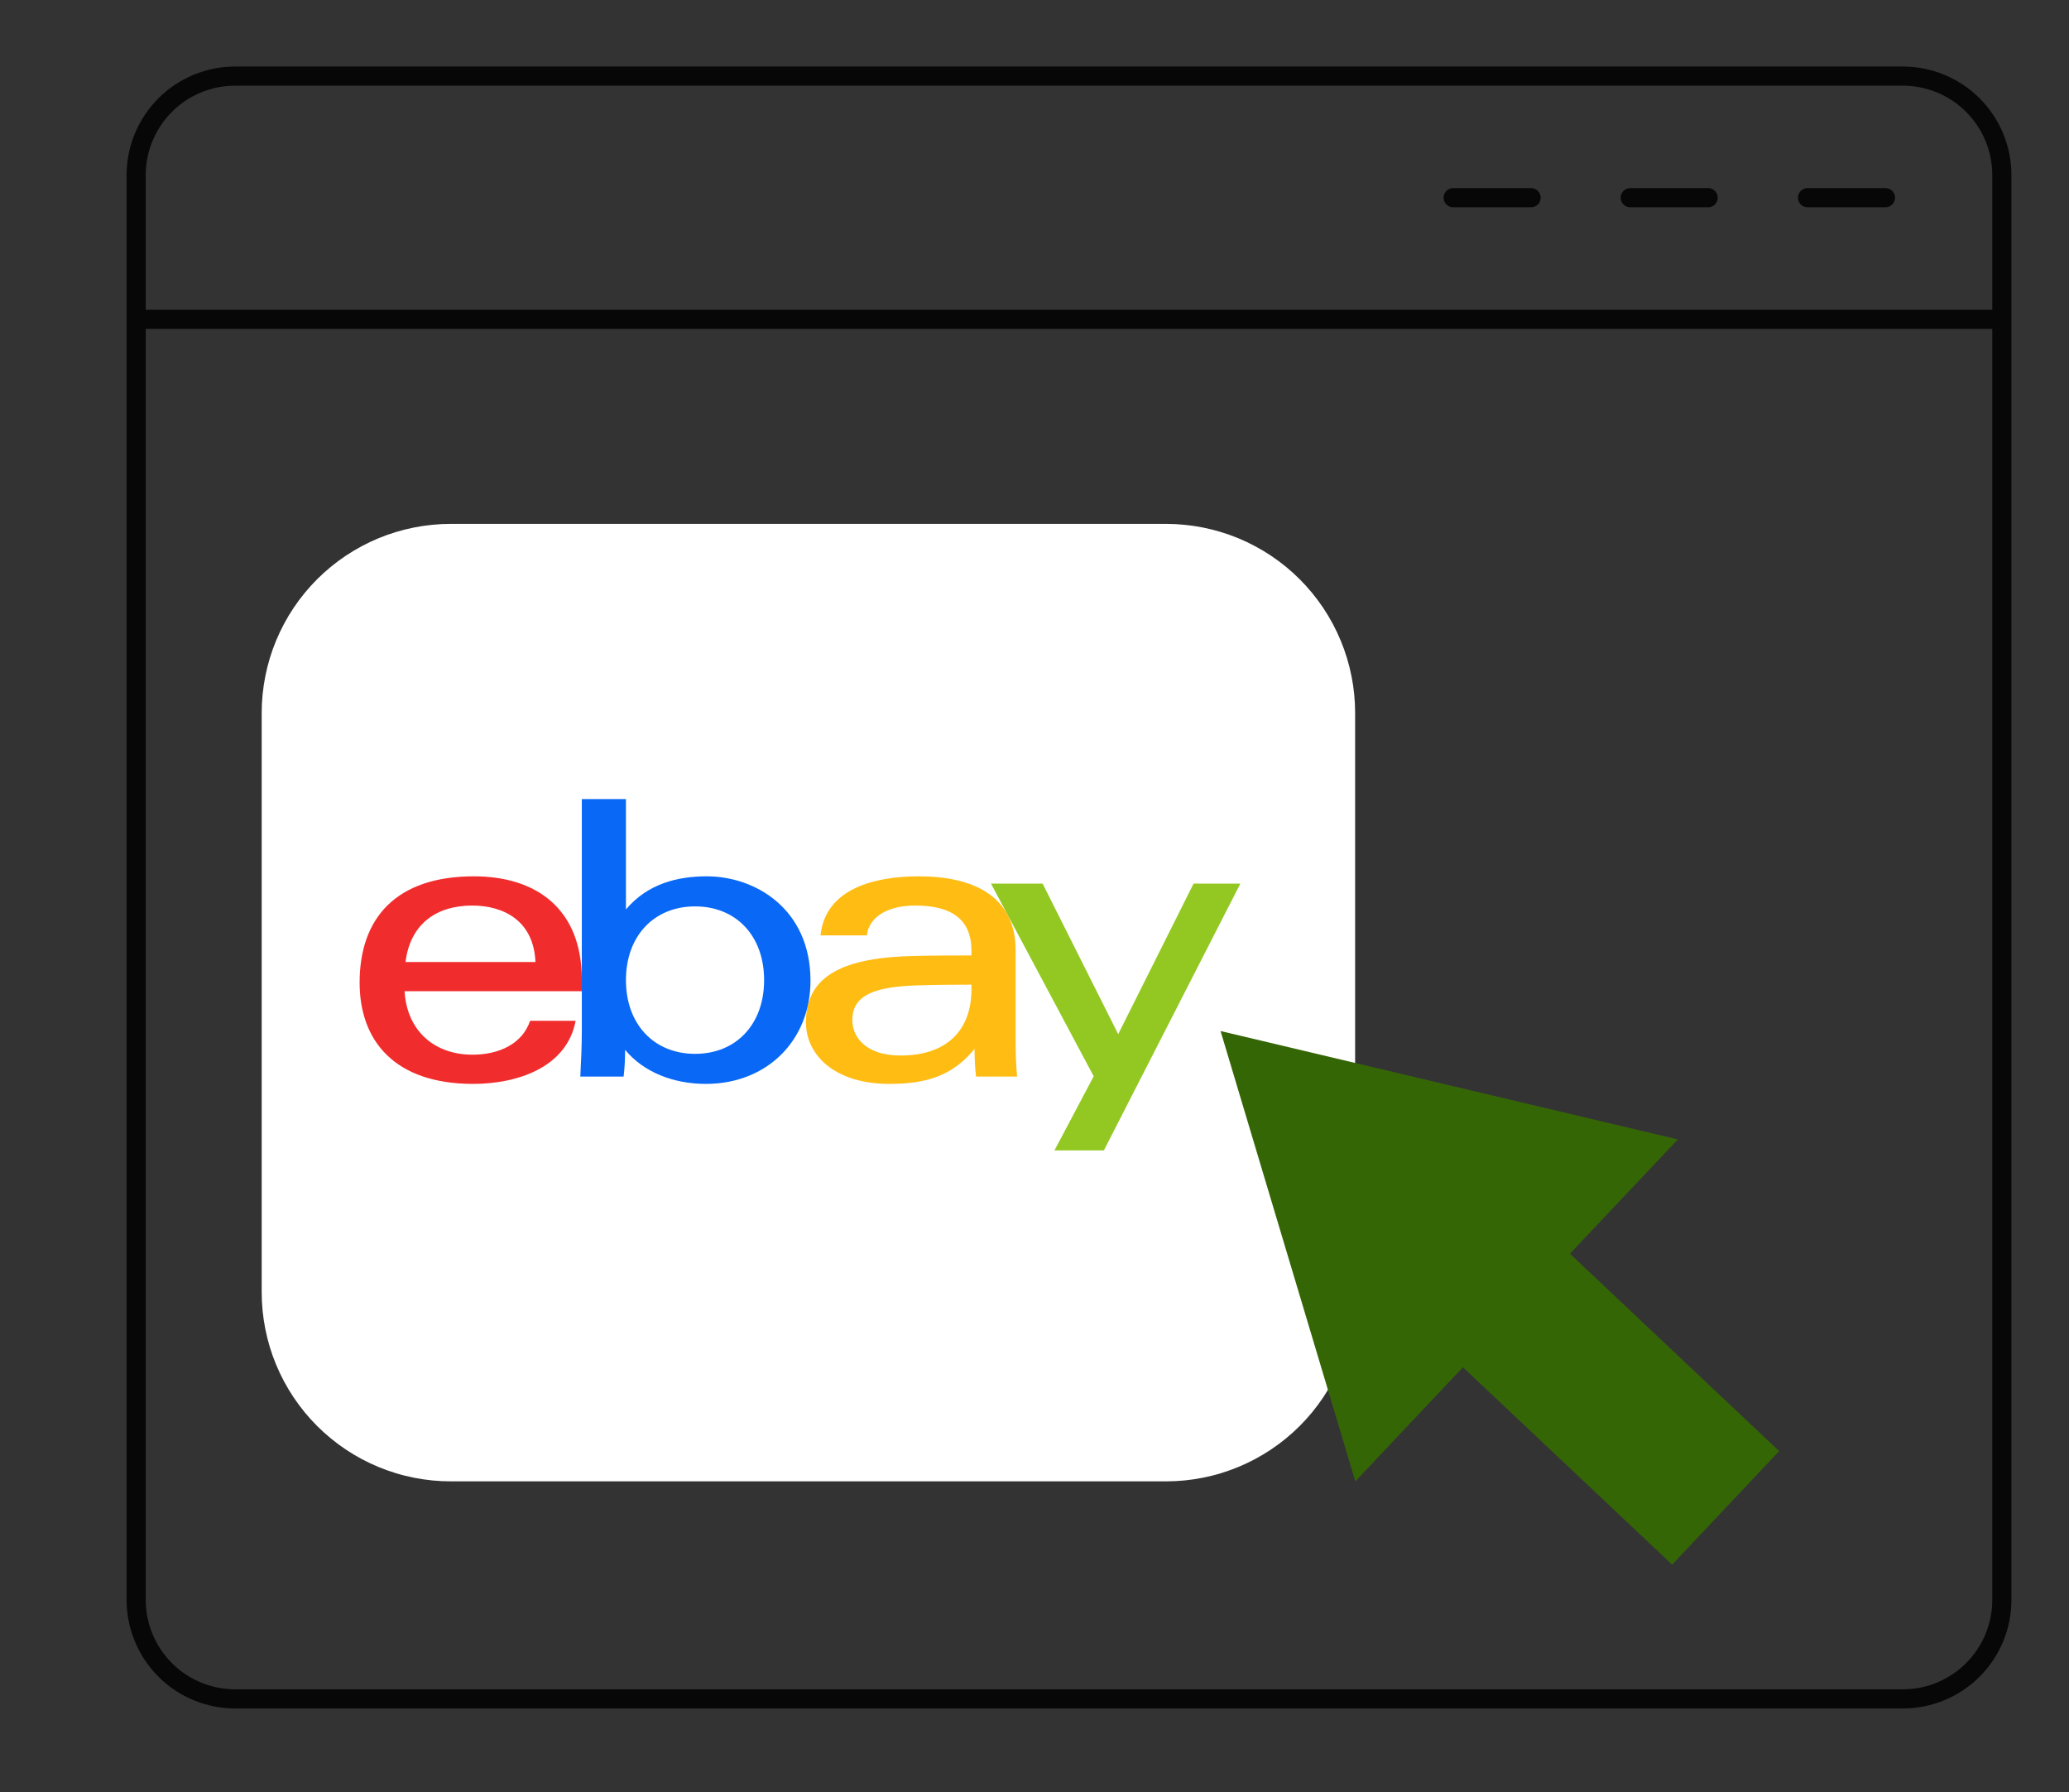 <svg xmlns="http://www.w3.org/2000/svg" xmlns:xlink="http://www.w3.org/1999/xlink" width="500" zoomAndPan="magnify" viewBox="0 0 375 324.75" height="433" preserveAspectRatio="xMidYMid meet" version="1.0"><rect x="0" y="0" width="375" height="324.75" fill="#333333" stroke="none"/><defs><clipPath id="4b1c11f2ce"><path d="M 65.18 158 L 106 158 L 106 197 L 65.18 197 Z M 65.18 158 " clip-rule="nonzero"/></clipPath><clipPath id="656be3db94"><path d="M 105 144.793 L 147 144.793 L 147 197 L 105 197 Z M 105 144.793 " clip-rule="nonzero"/></clipPath><clipPath id="1b42c9fe78"><path d="M 179 160 L 224.809 160 L 224.809 208.492 L 179 208.492 Z M 179 160 " clip-rule="nonzero"/></clipPath></defs><path fill="#ffffff" d="M 81.711 94.938 L 211.336 94.938 C 212.457 94.938 213.578 94.992 214.695 95.105 C 215.812 95.215 216.922 95.379 218.023 95.598 C 219.121 95.816 220.211 96.09 221.285 96.414 C 222.359 96.742 223.414 97.117 224.453 97.547 C 225.488 97.977 226.504 98.457 227.492 98.988 C 228.484 99.516 229.445 100.094 230.379 100.715 C 231.312 101.34 232.211 102.008 233.082 102.719 C 233.949 103.434 234.781 104.184 235.574 104.98 C 236.367 105.773 237.121 106.605 237.832 107.473 C 238.543 108.34 239.211 109.238 239.836 110.172 C 240.461 111.105 241.035 112.07 241.566 113.059 C 242.094 114.051 242.574 115.062 243.004 116.102 C 243.434 117.137 243.812 118.191 244.137 119.266 C 244.465 120.344 244.734 121.43 244.953 122.531 C 245.176 123.633 245.34 124.742 245.449 125.859 C 245.559 126.977 245.613 128.094 245.613 129.219 L 245.613 234.172 C 245.613 235.297 245.559 236.418 245.449 237.535 C 245.34 238.652 245.176 239.762 244.953 240.859 C 244.734 241.961 244.465 243.051 244.137 244.125 C 243.812 245.199 243.434 246.254 243.004 247.293 C 242.574 248.328 242.094 249.344 241.566 250.332 C 241.035 251.324 240.461 252.285 239.836 253.219 C 239.211 254.152 238.543 255.051 237.832 255.922 C 237.121 256.789 236.367 257.617 235.574 258.414 C 234.781 259.207 233.949 259.961 233.082 260.672 C 232.211 261.383 231.312 262.051 230.379 262.676 C 229.445 263.301 228.484 263.875 227.492 264.406 C 226.504 264.934 225.488 265.414 224.453 265.844 C 223.414 266.273 222.359 266.652 221.285 266.977 C 220.211 267.305 219.121 267.574 218.023 267.793 C 216.922 268.012 215.812 268.18 214.695 268.289 C 213.578 268.398 212.457 268.453 211.336 268.453 L 81.711 268.453 C 80.586 268.453 79.469 268.398 78.352 268.289 C 77.234 268.18 76.125 268.012 75.023 267.793 C 73.922 267.574 72.832 267.305 71.758 266.977 C 70.684 266.652 69.629 266.273 68.59 265.844 C 67.555 265.414 66.539 264.934 65.551 264.406 C 64.562 263.875 63.598 263.301 62.664 262.676 C 61.73 262.051 60.832 261.383 59.965 260.672 C 59.094 259.961 58.266 259.207 57.469 258.414 C 56.676 257.617 55.922 256.789 55.211 255.922 C 54.5 255.051 53.832 254.152 53.207 253.219 C 52.582 252.285 52.008 251.324 51.477 250.332 C 50.949 249.344 50.469 248.328 50.039 247.293 C 49.609 246.254 49.23 245.199 48.906 244.125 C 48.582 243.051 48.309 241.961 48.09 240.859 C 47.871 239.762 47.707 238.652 47.594 237.535 C 47.484 236.418 47.43 235.297 47.43 234.172 L 47.43 129.219 C 47.43 128.094 47.484 126.977 47.594 125.859 C 47.707 124.742 47.871 123.633 48.09 122.531 C 48.309 121.43 48.582 120.344 48.906 119.266 C 49.23 118.191 49.609 117.137 50.039 116.102 C 50.469 115.062 50.949 114.051 51.477 113.059 C 52.008 112.07 52.582 111.105 53.207 110.172 C 53.832 109.238 54.5 108.34 55.211 107.473 C 55.922 106.605 56.676 105.773 57.469 104.98 C 58.266 104.184 59.094 103.434 59.965 102.719 C 60.832 102.008 61.73 101.34 62.664 100.715 C 63.598 100.094 64.562 99.516 65.551 98.988 C 66.539 98.457 67.555 97.977 68.59 97.547 C 69.629 97.117 70.684 96.742 71.758 96.414 C 72.832 96.09 73.922 95.816 75.023 95.598 C 76.125 95.379 77.234 95.215 78.352 95.105 C 79.469 94.992 80.586 94.938 81.711 94.938 Z M 81.711 94.938 " fill-opacity="1" fill-rule="nonzero"/><path stroke-linecap="butt" transform="matrix(3.47, 0, 0, 3.47, -49.371, -47.349)" fill="none" stroke-linejoin="round" d="M 26.51 17.62 L 113.62 17.62 C 113.789 17.62 113.958 17.628 114.127 17.645 C 114.295 17.662 114.462 17.686 114.629 17.719 C 114.794 17.753 114.959 17.793 115.121 17.843 C 115.283 17.891 115.442 17.949 115.598 18.014 C 115.755 18.078 115.908 18.15 116.057 18.23 C 116.206 18.31 116.351 18.397 116.492 18.491 C 116.633 18.585 116.769 18.686 116.9 18.793 C 117.03 18.901 117.156 19.015 117.276 19.134 C 117.395 19.254 117.509 19.38 117.617 19.51 C 117.724 19.641 117.825 19.777 117.918 19.918 C 118.013 20.059 118.1 20.204 118.18 20.352 C 118.26 20.502 118.332 20.655 118.397 20.812 C 118.461 20.968 118.519 21.127 118.567 21.289 C 118.616 21.451 118.658 21.616 118.691 21.781 C 118.723 21.948 118.748 22.114 118.765 22.283 C 118.782 22.452 118.79 22.621 118.79 22.79 L 118.79 97.2 C 118.79 97.37 118.782 97.539 118.765 97.706 C 118.748 97.875 118.723 98.043 118.691 98.209 C 118.658 98.375 118.616 98.538 118.567 98.701 C 118.519 98.863 118.461 99.023 118.397 99.178 C 118.332 99.334 118.26 99.488 118.18 99.637 C 118.1 99.787 118.013 99.931 117.918 100.072 C 117.825 100.213 117.724 100.349 117.617 100.479 C 117.509 100.611 117.395 100.736 117.276 100.855 C 117.156 100.976 117.03 101.088 116.9 101.197 C 116.769 101.304 116.633 101.405 116.492 101.498 C 116.351 101.593 116.206 101.68 116.057 101.759 C 115.908 101.839 115.755 101.911 115.598 101.977 C 115.442 102.041 115.283 102.098 115.121 102.148 C 114.959 102.196 114.794 102.238 114.629 102.271 C 114.462 102.303 114.295 102.328 114.127 102.345 C 113.958 102.362 113.789 102.37 113.62 102.37 L 26.51 102.37 C 26.34 102.37 26.172 102.362 26.003 102.345 C 25.835 102.328 25.667 102.303 25.502 102.271 C 25.335 102.238 25.171 102.196 25.01 102.148 C 24.848 102.098 24.688 102.041 24.531 101.977 C 24.375 101.911 24.223 101.839 24.073 101.759 C 23.923 101.68 23.778 101.593 23.637 101.498 C 23.497 101.405 23.361 101.304 23.23 101.197 C 23.099 101.088 22.974 100.976 22.854 100.855 C 22.734 100.736 22.621 100.611 22.514 100.479 C 22.406 100.349 22.305 100.213 22.211 100.072 C 22.117 99.931 22.031 99.787 21.951 99.637 C 21.871 99.488 21.799 99.334 21.734 99.178 C 21.668 99.023 21.612 98.863 21.562 98.701 C 21.514 98.538 21.472 98.375 21.44 98.209 C 21.406 98.043 21.381 97.875 21.365 97.706 C 21.348 97.539 21.339 97.37 21.339 97.2 L 21.339 22.79 C 21.339 22.621 21.348 22.452 21.365 22.283 C 21.381 22.114 21.406 21.948 21.44 21.781 C 21.472 21.616 21.514 21.451 21.562 21.289 C 21.612 21.127 21.668 20.968 21.734 20.812 C 21.799 20.655 21.871 20.502 21.951 20.352 C 22.031 20.204 22.117 20.059 22.211 19.918 C 22.305 19.777 22.406 19.641 22.514 19.51 C 22.621 19.38 22.734 19.254 22.854 19.134 C 22.974 19.015 23.099 18.901 23.23 18.793 C 23.361 18.686 23.497 18.585 23.637 18.491 C 23.778 18.397 23.923 18.31 24.073 18.23 C 24.223 18.15 24.375 18.078 24.531 18.014 C 24.688 17.949 24.848 17.891 25.01 17.843 C 25.171 17.793 25.335 17.753 25.502 17.719 C 25.667 17.686 25.835 17.662 26.003 17.645 C 26.172 17.628 26.34 17.62 26.51 17.62 Z M 26.51 17.62 " stroke="#070708" stroke-width="1" stroke-opacity="1" stroke-miterlimit="4"/><path fill="#356606" d="M 304.078 206.484 L 262.648 196.668 L 221.223 186.848 L 233.434 227.652 L 245.648 268.453 L 265.148 247.773 L 303.07 283.547 L 322.465 262.973 L 284.543 227.199 L 304.078 206.52 Z M 304.078 206.484 " fill-opacity="1" fill-rule="nonzero"/><path stroke-linecap="butt" transform="matrix(3.47, 0, 0, 3.47, -49.371, -47.349)" fill="none" stroke-linejoin="round" d="M 21.21 30.32 L 118.79 30.32 " stroke="#070708" stroke-width="1" stroke-opacity="1" stroke-miterlimit="4"/><path stroke-linecap="round" transform="matrix(3.47, 0, 0, 3.47, -49.371, -47.349)" fill="none" stroke-linejoin="round" d="M 90.13 23.97 L 94.2 23.97 " stroke="#070708" stroke-width="1" stroke-opacity="1" stroke-miterlimit="4"/><path stroke-linecap="round" transform="matrix(3.47, 0, 0, 3.47, -49.371, -47.349)" fill="none" stroke-linejoin="round" d="M 99.38 23.97 L 103.45 23.97 " stroke="#070708" stroke-width="1" stroke-opacity="1" stroke-miterlimit="4"/><path stroke-linecap="round" transform="matrix(3.47, 0, 0, 3.47, -49.371, -47.349)" fill="none" stroke-linejoin="round" d="M 108.64 23.97 L 112.71 23.97 " stroke="#070708" stroke-width="1" stroke-opacity="1" stroke-miterlimit="4"/><path fill="#ffbc13" d="M 166.238 178.574 C 158.984 178.812 154.477 180.113 154.477 184.867 C 154.477 187.945 156.941 191.285 163.203 191.285 C 171.594 191.285 176.074 186.73 176.074 179.262 L 176.074 178.441 C 173.133 178.441 169.504 178.469 166.238 178.574 Z M 184.074 188.441 C 184.074 190.758 184.145 193.043 184.348 195.102 L 176.906 195.102 C 176.707 193.406 176.633 191.723 176.633 190.09 C 172.609 195.008 167.828 196.426 161.188 196.426 C 151.344 196.426 146.07 191.246 146.07 185.254 C 146.07 176.578 153.242 173.52 165.688 173.238 C 169.094 173.16 172.914 173.148 176.074 173.148 L 176.074 172.301 C 176.074 166.492 172.332 164.105 165.848 164.105 C 161.035 164.105 157.484 166.086 157.121 169.512 L 148.715 169.512 C 149.605 160.969 158.625 158.809 166.555 158.809 C 176.051 158.809 184.074 162.172 184.074 172.172 Z M 184.074 188.441 " fill-opacity="1" fill-rule="nonzero"/><g clip-path="url(#4b1c11f2ce)"><path fill="#f12c2d" d="M 97.047 174.34 C 96.738 166.891 91.336 164.105 85.562 164.105 C 79.34 164.105 74.371 167.238 73.5 174.34 Z M 73.328 179.633 C 73.758 186.859 78.766 191.133 85.648 191.133 C 90.418 191.133 94.664 189.195 96.082 184.988 L 104.332 184.988 C 102.73 193.527 93.613 196.426 85.77 196.426 C 71.504 196.426 65.18 188.605 65.18 178.062 C 65.18 166.453 71.719 158.809 85.898 158.809 C 97.184 158.809 105.453 164.688 105.453 177.516 L 105.453 179.633 Z M 73.328 179.633 " fill-opacity="1" fill-rule="nonzero"/></g><g clip-path="url(#656be3db94)"><path fill="#0968f6" d="M 125.973 190.98 C 133.406 190.98 138.492 185.656 138.492 177.617 C 138.492 169.582 133.406 164.258 125.973 164.258 C 118.578 164.258 113.449 169.582 113.449 177.617 C 113.449 185.656 118.578 190.98 125.973 190.98 Z M 105.453 144.812 L 113.449 144.812 L 113.449 164.809 C 117.367 160.16 122.77 158.809 128.086 158.809 C 136.996 158.809 146.898 164.797 146.898 177.719 C 146.898 188.543 139.023 196.426 127.938 196.426 C 122.133 196.426 116.672 194.352 113.301 190.246 C 113.301 191.887 113.211 193.539 113.027 195.102 L 105.18 195.102 C 105.316 192.574 105.453 189.43 105.453 186.883 Z M 105.453 144.812 " fill-opacity="1" fill-rule="nonzero"/></g><g clip-path="url(#1b42c9fe78)"><path fill="#93c822" d="M 224.809 160.133 L 200.074 208.477 L 191.117 208.477 L 198.23 195.051 L 179.617 160.133 L 188.973 160.133 L 202.672 187.414 L 216.328 160.133 Z M 224.809 160.133 " fill-opacity="1" fill-rule="nonzero"/></g></svg>